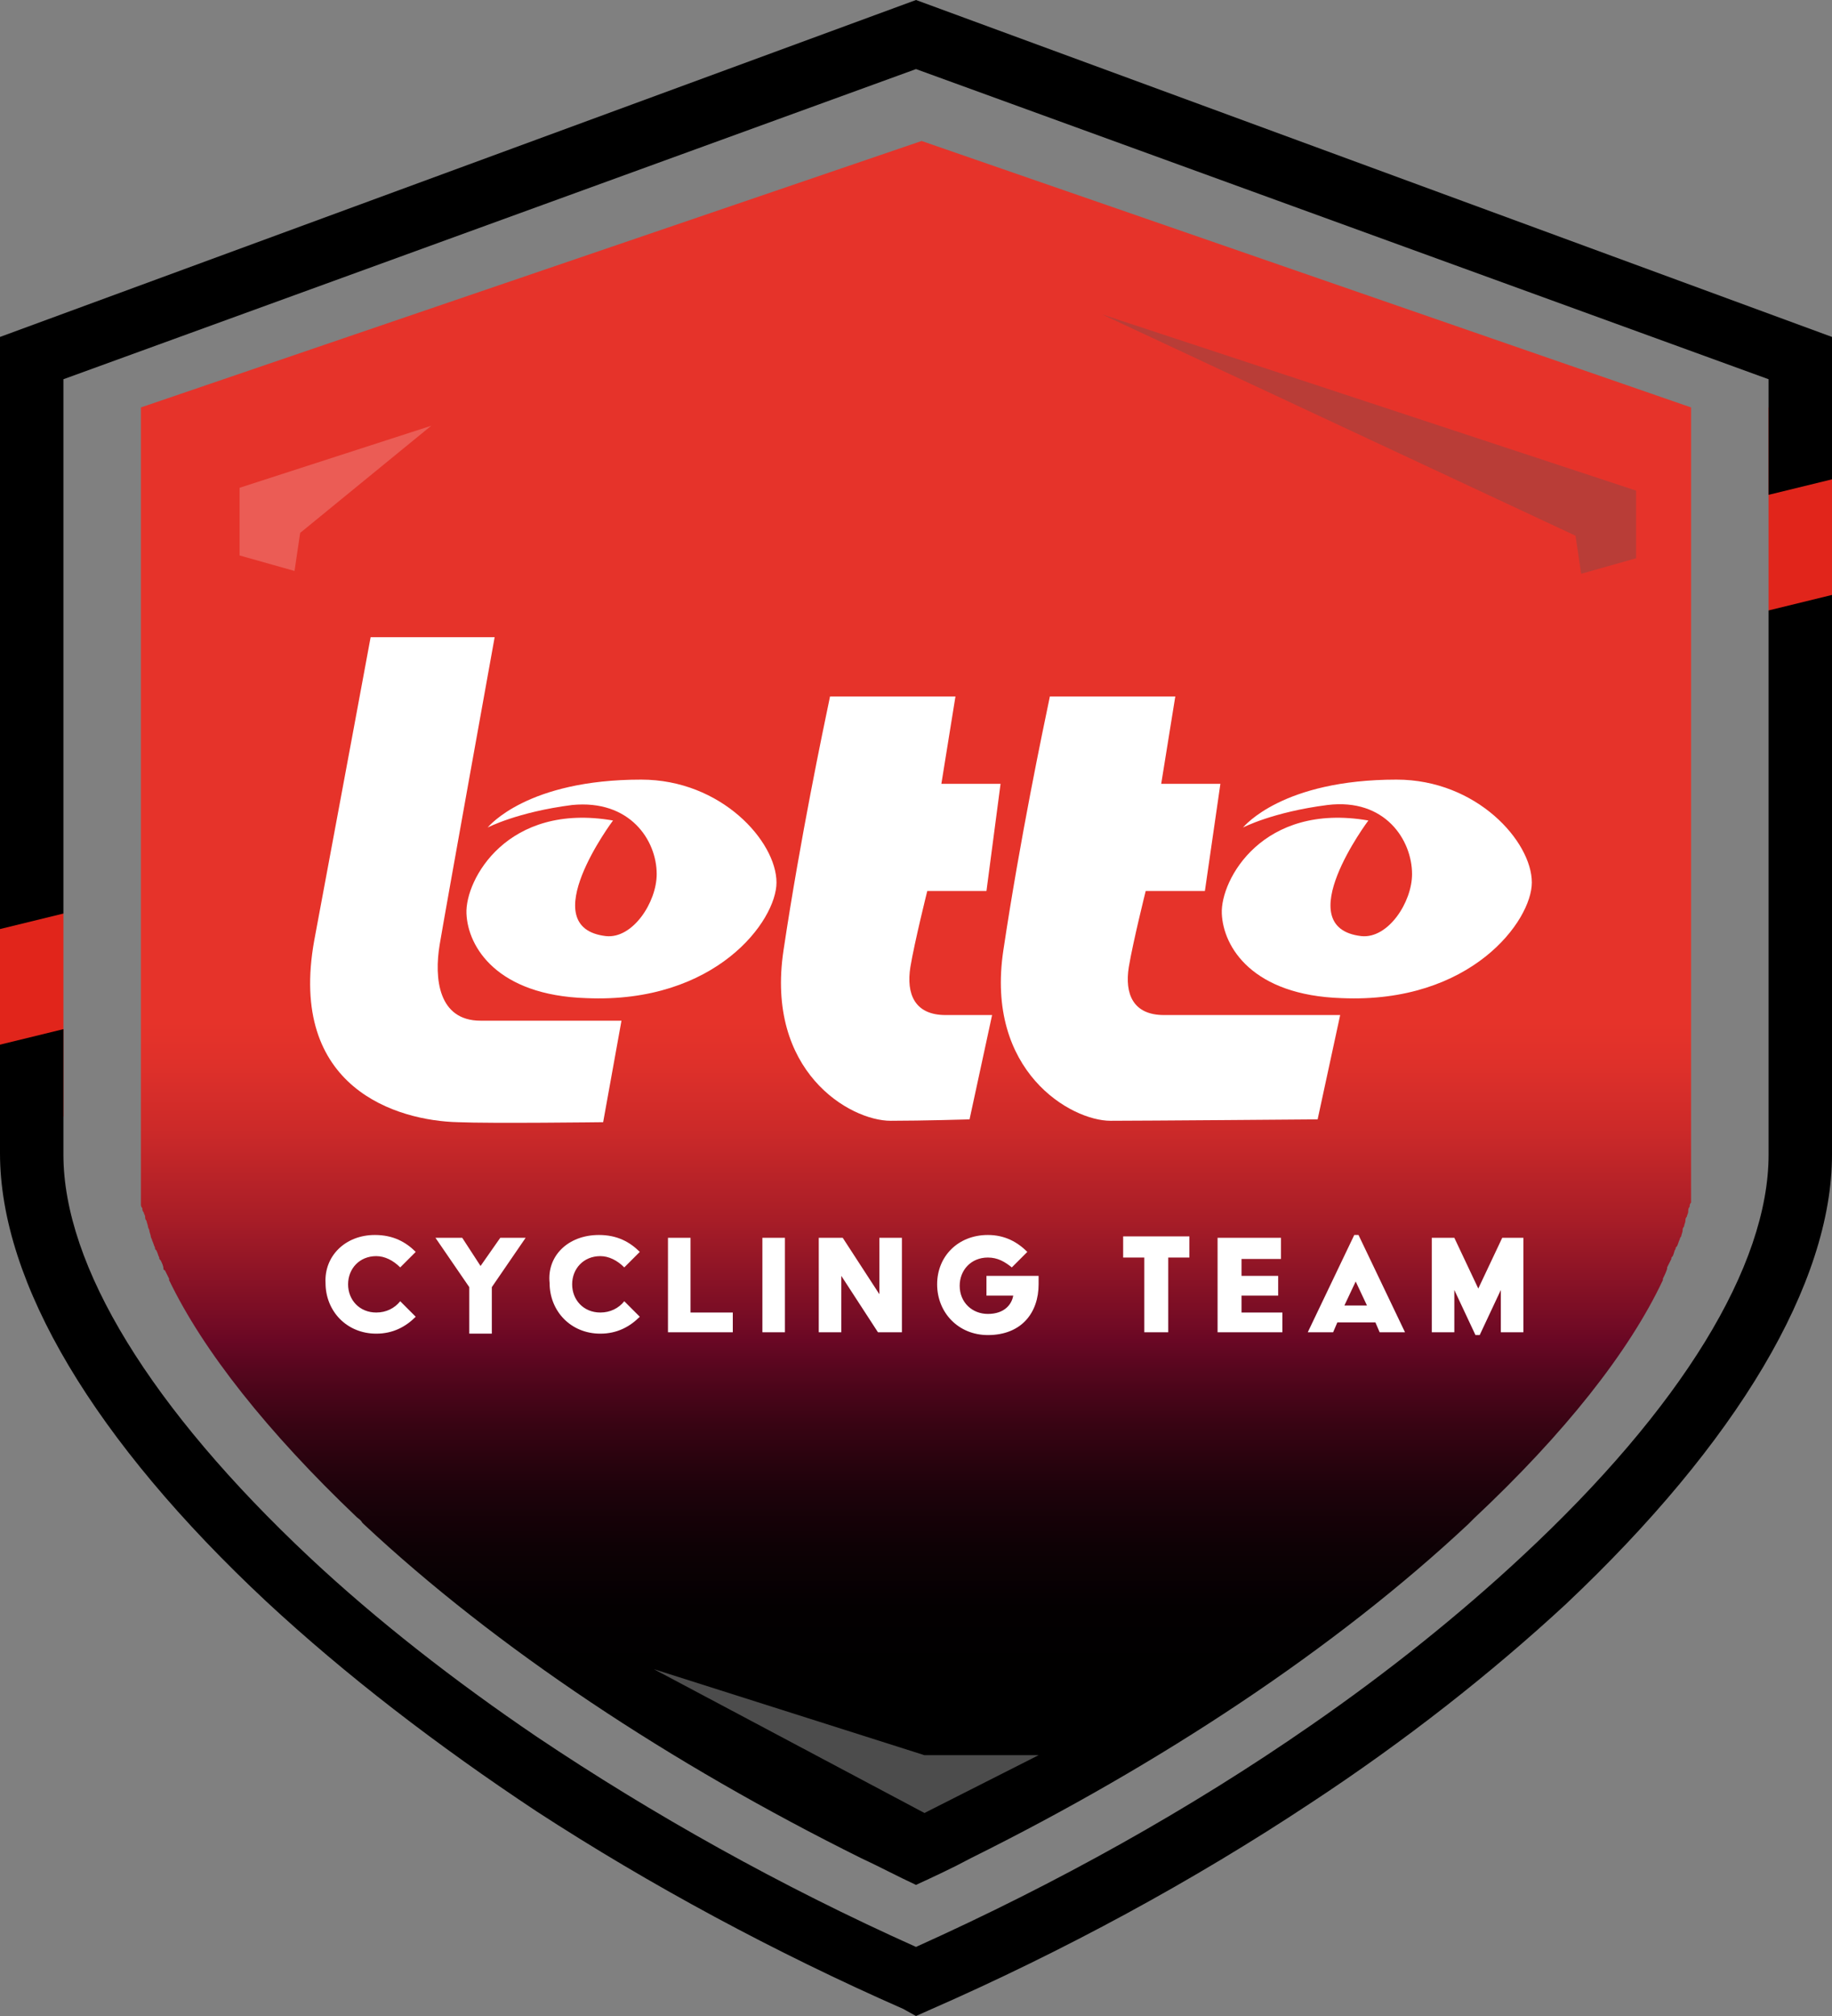 <svg xmlns="http://www.w3.org/2000/svg" x="0" y="0" viewBox="0 0 130 143" width="130" height="143" xml:space="preserve">
  <rect x="0" y="0" width="130" height="143" fill="#808080" stroke="none"/>
  <style>
    .st0{fill:#e1251b}.st2{fill:#fff}
  </style>
  <path class="st0" d="M0 64.8h4.5v14.4H0zM125.5 28.9h4.5v14.4h-4.5z"/>
  <path d="M65 0 0 23.9v42l4.5-1.1V26.9L65 4.9l60.5 22v8.2L130 34V23.9zM125.5 81.9c0 7.9-6.2 18-17.5 28.5-4.4 4.1-9.5 8.2-15 12-8.5 5.9-18 11.2-28 15.7-9.6-4.3-18.7-9.4-26.9-14.9-5.9-4-11.4-8.3-16.1-12.7C10.7 99.9 4.5 89.8 4.5 81.9V73L0 74.1v7.7c0 9.2 6.7 20.4 18.9 31.8 5.6 5.2 12.1 10.2 19.2 14.9 8 5.2 16.9 10 26 14l.9.5.9-.4c9.6-4.2 18.8-9.2 27.1-14.7 6.7-4.4 12.8-9.2 18.1-14.1C123.3 102.3 130 91 130 81.9V42.2l-4.5 1.1v38.6z"/>
  <linearGradient id="SVGID_1_" gradientUnits="userSpaceOnUse" x1="65" y1="47.965" x2="65" y2="120.057">
    <stop offset=".34" stop-color="#e6332a"/>
    <stop offset=".385" stop-color="#de302a"/>
    <stop offset=".452" stop-color="#ca2929"/>
    <stop offset=".534" stop-color="#a81d27"/>
    <stop offset=".626" stop-color="#790d25"/>
    <stop offset=".655" stop-color="#690724"/>
    <stop offset=".681" stop-color="#57061e"/>
    <stop offset=".737" stop-color="#380413"/>
    <stop offset=".796" stop-color="#1f020b"/>
    <stop offset=".857" stop-color="#0e0105"/>
    <stop offset=".922" stop-color="#030001"/>
    <stop offset="1"/>
  </linearGradient>
  <path d="M65.4 10 10 28.9V85.4c0 .1 0 .2.1.3 0 .1 0 .2.1.3 0 .1.1.2.1.3 0 .1 0 .2.1.3 0 .1.1.3.1.4 0 .1.1.2.1.3 0 .1.1.3.1.4 0 .1.1.2.1.3.1.2.1.3.2.5 0 .1 0 .1.1.2.1.2.1.3.2.5 0 .1 0 .1.1.2.1.2.2.4.2.6 0 0 0 .1.1.1l.3.6v.1c2.4 5 7 10.8 13.3 16.8.1.1.3.2.4.4l.1.1c9.4 8.8 21.8 17 35.3 23.7 1.3.6 2.6 1.3 3.9 1.9 1.3-.6 2.6-1.2 3.9-1.9 13.5-6.7 25.9-14.9 35.3-23.7l.1-.1.3-.3c6.4-6 11-11.8 13.4-16.9v-.1c.1-.2.2-.4.3-.7v-.1l.3-.6c0-.1 0-.1.1-.2.1-.2.1-.4.2-.5 0-.1 0-.1.1-.2.1-.2.1-.3.2-.5 0-.1.1-.2.1-.2 0-.1.1-.3.1-.4 0-.1 0-.2.1-.3 0-.1.1-.3.1-.4 0-.1 0-.2.1-.3 0-.1.1-.2.1-.4 0-.1 0-.2.1-.3 0-.1 0-.2.1-.3V28.9L65.4 10z" fill="url(#SVGID_1_)"/>
  <path class="st2" d="M34.6 58.7c.1-.1 2.8-3.4 10.9-3.4 5.7 0 9.6 4.4 9.6 7.3 0 2.7-4.3 8.6-13.5 8.2-6.3-.2-8.4-3.6-8.5-6-.1-2.4 2.9-7.9 10.4-6.6 0 0-5.7 7.6-.5 8.2 1.9.2 3.6-2.4 3.6-4.4 0-2.4-1.9-5.3-6-4.9-3.9.5-6 1.6-6 1.6zM70 63.2h-4.2s-.9 3.6-1.2 5.4c-.3 1.9.3 3.4 2.5 3.4h3.3l-1.6 7.4s-3.3.1-5.6.1c-2.9 0-8.9-3.5-7.6-12.1 1.2-8 2.8-15.6 3.3-18h8.9l-1 6.2H71l-1 7.6zM85.5 63.2h-4.2s-.9 3.6-1.2 5.4c-.3 1.9.3 3.4 2.5 3.4h12.5l-1.6 7.4s-12.4.1-14.7.1c-2.8 0-8.9-3.5-7.6-12.1 1.2-8 2.8-15.6 3.3-18h8.9l-1 6.2h4.2l-1.1 7.6z"/>
  <path class="st2" d="M88.2 58.7c.1-.1 2.8-3.4 10.9-3.4 5.7 0 9.6 4.4 9.6 7.3 0 2.7-4.3 8.6-13.5 8.2-6.3-.2-8.4-3.6-8.5-6-.1-2.4 2.9-7.9 10.4-6.6 0 0-5.7 7.6-.5 8.2 1.9.2 3.6-2.4 3.6-4.4 0-2.4-1.9-5.4-6-4.9-3.9.5-6 1.6-6 1.6zM26.3 45.2h8.8S31.6 64.6 31.2 67c-.4 2.4-.1 5.4 2.9 5.4h10l-1.3 7.2s-8 .1-10.3 0c-4.3-.1-12.1-2.4-10.2-12.9 2-10.7 4-21.5 4-21.5z"/>
  <path d="M78.2 22.3 111.8 38l.4 2.7 3.9-1.1v-4.8L78.2 22.3z" fill="#505457" opacity=".3"/>
  <path class="st2" d="M17 34.6v4.8l3.9 1.1.4-2.7 9.3-7.6L17 34.6z" opacity=".2"/>
  <path opacity=".3" fill="#fff" d="m46.4 118.4 19.2 10.2 8.1-4.1h-8.1z"/>
  <path class="st2" d="M26.6 87.6c1.3 0 2.2.5 2.9 1.2l-1.1 1.1c-.5-.5-1.1-.8-1.7-.8-1.2 0-2 .9-2 2s.8 2 2 2c.7 0 1.3-.3 1.7-.8l1.1 1.1c-.7.7-1.6 1.2-2.8 1.2-2.1 0-3.6-1.6-3.6-3.6-.1-1.9 1.4-3.4 3.5-3.4zM33.3 91.3l-2.4-3.5h1.9l1.3 2 1.4-2h1.8l-2.4 3.5v3.3h-1.6v-3.3zM42.5 87.6c1.3 0 2.2.5 2.9 1.2l-1.1 1.1c-.5-.5-1.1-.8-1.7-.8-1.2 0-2 .9-2 2s.8 2 2 2c.7 0 1.3-.3 1.7-.8l1.1 1.1c-.7.7-1.6 1.2-2.8 1.2-2.1 0-3.6-1.6-3.6-3.6-.2-1.9 1.3-3.4 3.5-3.4zM47.4 87.8H49v5.3h3v1.4h-4.6v-6.7zM54.1 87.8h1.6v6.7h-1.6v-6.7zM58.1 87.8h1.7l2.6 4v-4H64v6.7h-1.7l-2.6-4v4h-1.6v-6.7zM70.1 87.6c1.2 0 2.1.5 2.8 1.2l-1.1 1.1c-.5-.4-1-.7-1.7-.7-1.2 0-2 .9-2 2 0 1.2.9 2 2 2 1.2 0 1.7-.7 1.8-1.3H70v-1.4h3.7v.6c0 2-1.2 3.6-3.6 3.6-2.1 0-3.6-1.6-3.6-3.6s1.5-3.5 3.6-3.5zM81.2 89.2h-1.5v-1.5h4.7v1.5h-1.5v5.3h-1.7v-5.3zM86.5 87.8h4.4v1.5h-2.8v1.2h2.6v1.4h-2.6v1.2H91v1.4h-4.6v-6.7zM96.1 87.6h.3l3.3 6.9h-1.8l-.3-.7h-2.7l-.3.7h-1.8l3.3-6.9zm.9 5-.8-1.7-.8 1.7H97zM101.7 87.8h1.5l1.7 3.6 1.7-3.6h1.5v6.7h-1.6v-3l-1.5 3.2h-.3l-1.5-3.2v3h-1.6v-6.7z"/>
</svg>
